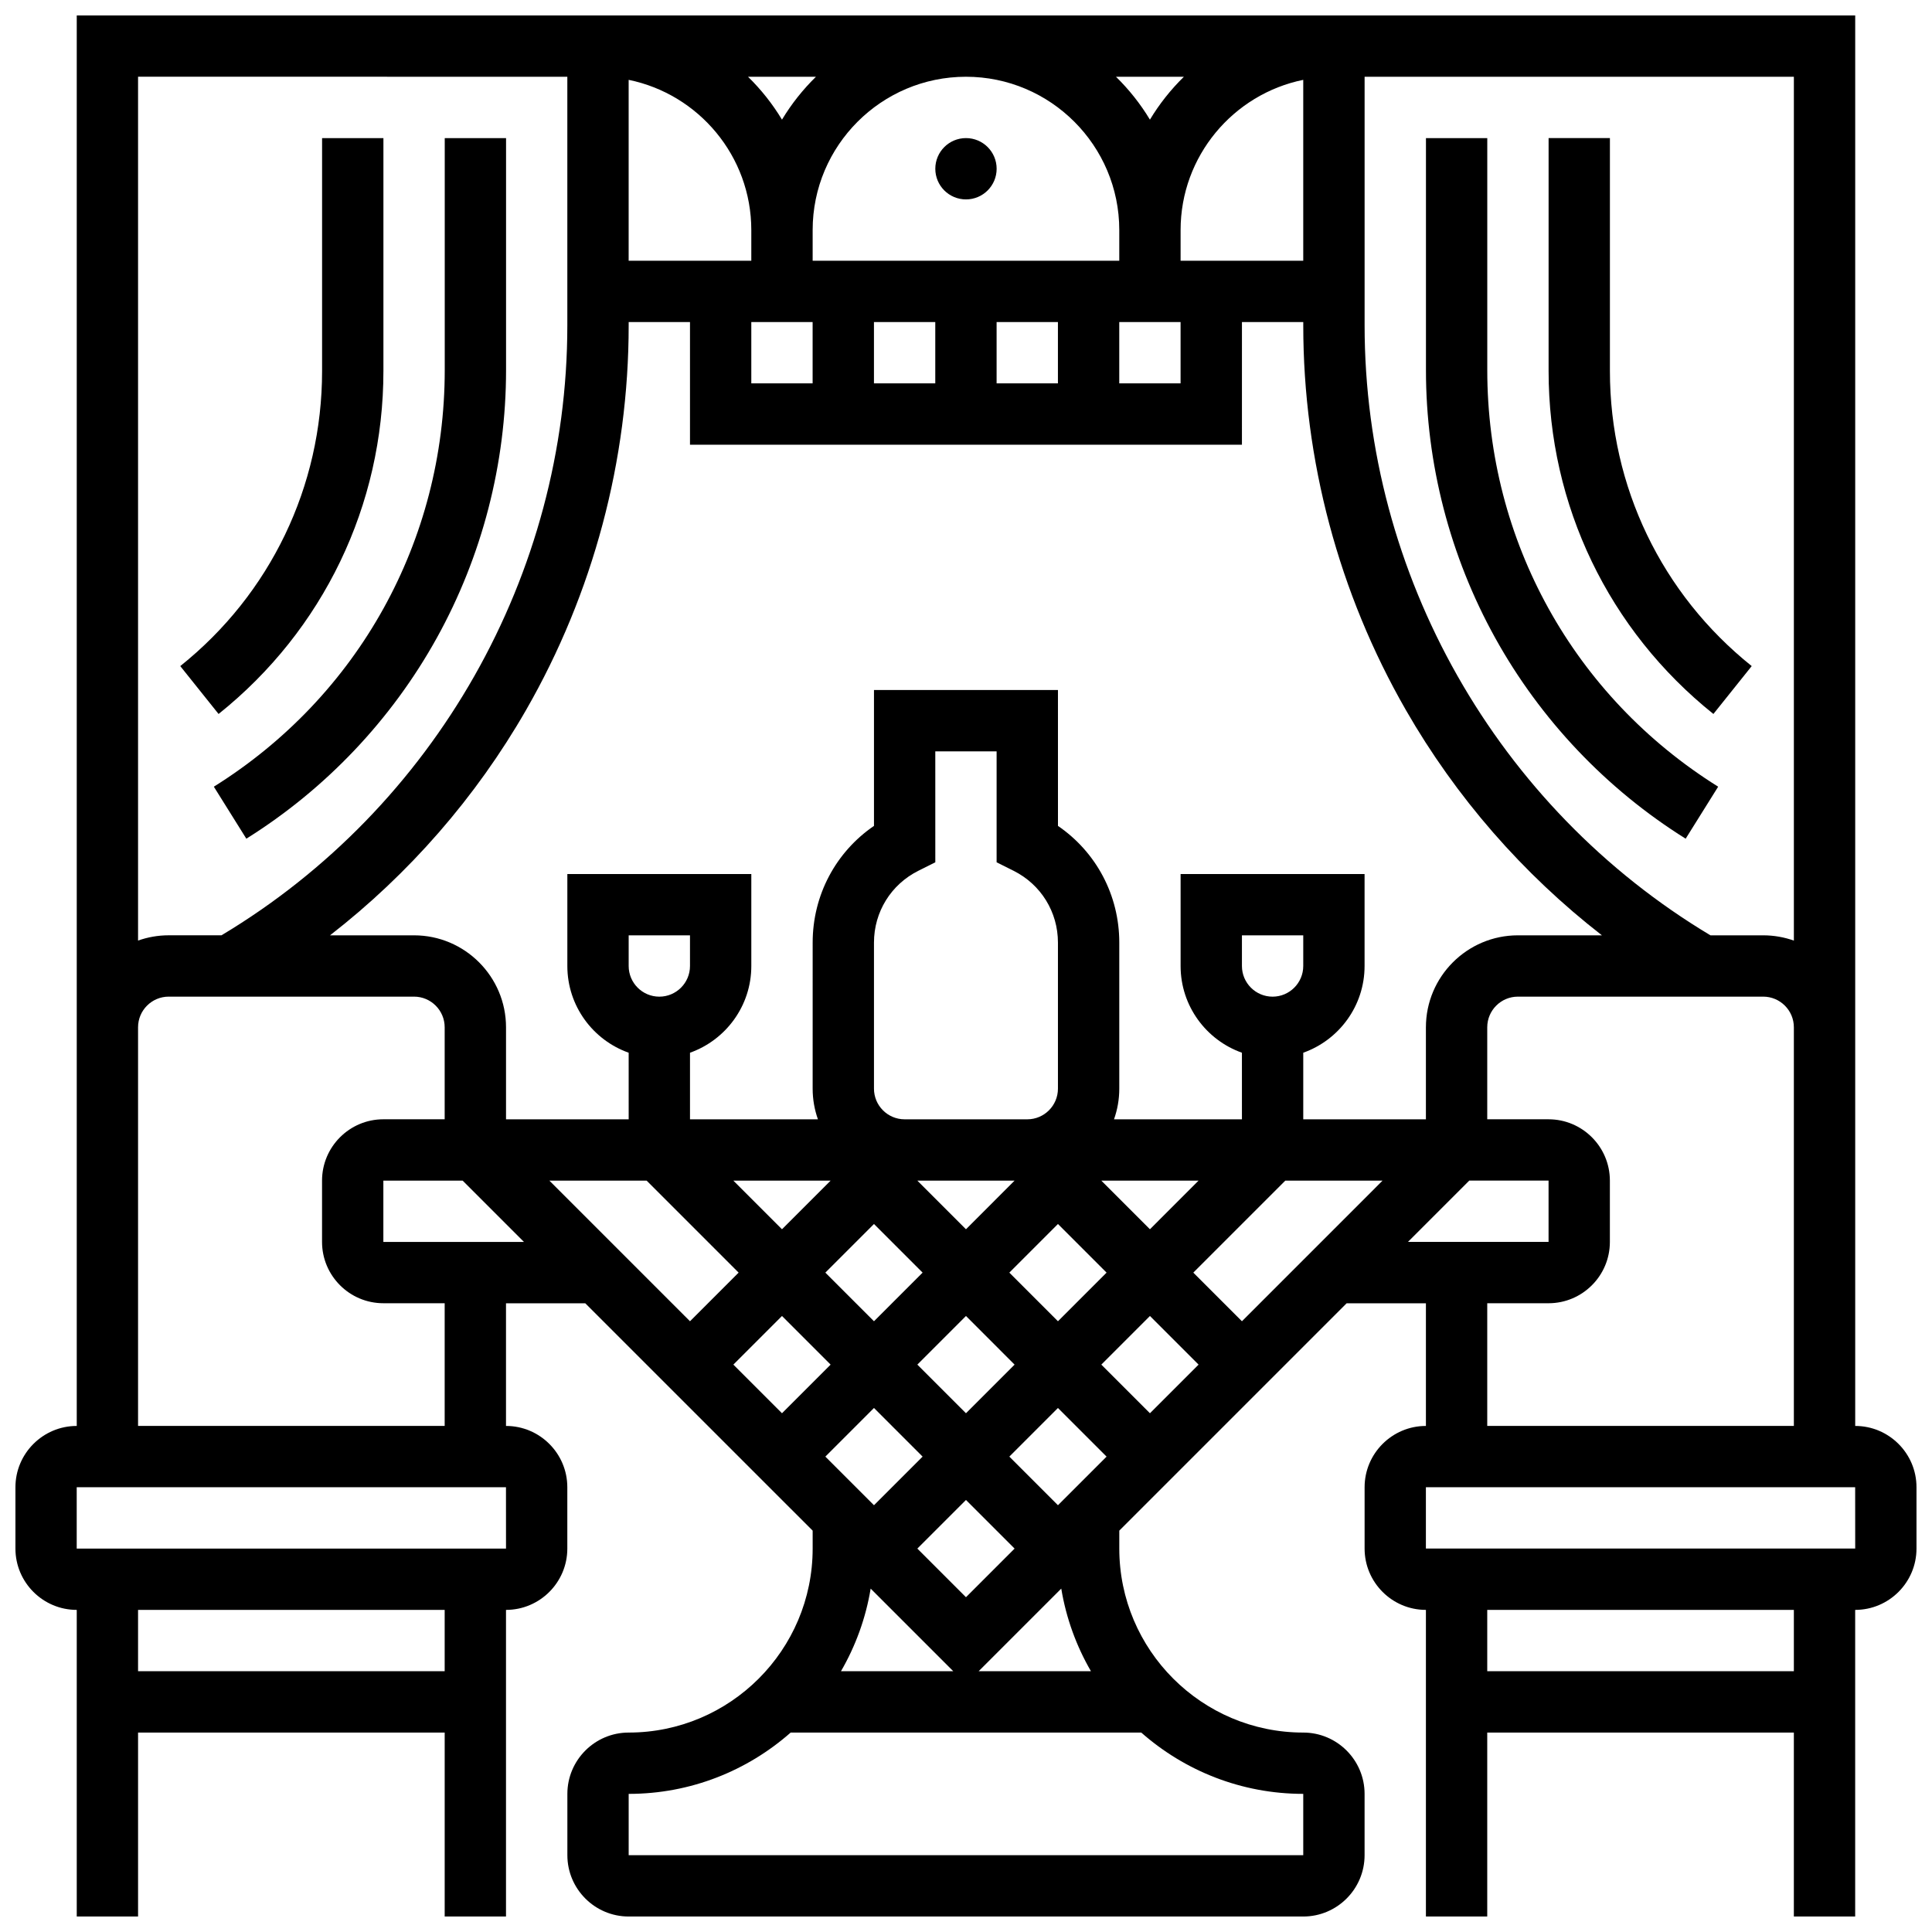 <?xml version="1.0" encoding="UTF-8"?>
<!-- Uploaded to: ICON Repo, www.iconrepo.com, Generator: ICON Repo Mixer Tools -->
<svg width="800px" height="800px" version="1.1" viewBox="144 144 512 512" xmlns="http://www.w3.org/2000/svg">
 <defs>
  <clipPath id="a">
   <path d="m148.09 148.09h503.81v503.81h-503.81z"/>
  </clipPath>
 </defs>
 <path d="m408.12 188.72c0 4.488-3.637 8.125-8.125 8.125s-8.129-3.637-8.129-8.125c0-4.488 3.641-8.125 8.129-8.125s8.125 3.637 8.125 8.125"/>
 <g clip-path="url(#a)">
  <path d="m635.65 521.89v-373.79h-471.31v373.79c-8.961 0-16.25 7.293-16.25 16.25v16.25c0 8.961 7.293 16.25 16.25 16.25v81.258h16.25v-48.754h81.258v48.754h16.25v-81.258c8.961 0 16.25-7.293 16.25-16.25v-16.25c0-8.961-7.293-16.25-16.25-16.25v-32.504h21.012l60.254 60.25v4.758c0 26.883-21.871 48.754-48.754 48.754-8.961 0-16.25 7.293-16.25 16.25v16.25c0 8.961 7.293 16.25 16.25 16.25h178.77c8.961 0 16.25-7.293 16.25-16.25v-16.25c0-8.961-7.293-16.25-16.25-16.25-26.883 0-48.754-21.871-48.754-48.754v-4.762l60.246-60.246h21.012v32.504c-8.961 0-16.25 7.293-16.25 16.25v16.25c0 8.961 7.293 16.25 16.25 16.25v81.258h16.25v-48.754h81.258v48.754h16.25v-81.258c8.961 0 16.25-7.293 16.25-16.25v-16.25c0.008-8.957-7.281-16.25-16.242-16.25zm-16.254-128.62c-2.543-0.902-5.277-1.398-8.125-1.398h-13.984c-56.582-33.879-91.652-95.602-91.652-161.64v-65.883h113.76zm-308.79 6.731v-8.125h16.25v8.125c0 4.481-3.644 8.125-8.125 8.125s-8.125-3.644-8.125-8.125zm65.008 32.504v-38.711c0-8.109 4.508-15.402 11.762-19.027l4.492-2.246-0.004-29.402h16.25v29.398l4.492 2.246c7.254 3.629 11.762 10.918 11.762 19.027v38.715c0 4.481-3.644 8.125-8.125 8.125h-32.504c-4.481 0-8.125-3.644-8.125-8.125zm97.512-32.504v-8.125h16.25v8.125c0 4.481-3.644 8.125-8.125 8.125-4.481 0-8.125-3.644-8.125-8.125zm-84.625 81.258-12.887 12.887-12.887-12.887 12.887-12.887zm-1.395-24.379h25.77l-12.883 12.887zm12.887 35.871 12.883 12.887-12.883 12.887-12.887-12.887zm11.492-11.492 12.883-12.887 12.887 12.887-12.887 12.887zm24.375-24.379h25.77l-12.883 12.887zm-71.738 0-12.887 12.887-12.887-12.887zm-48.758 0 24.379 24.379-12.887 12.887-37.262-37.266zm35.871 35.871 12.887 12.887-12.887 12.887-12.887-12.887zm24.379 24.379 12.887 12.887-12.887 12.883-12.887-12.883zm24.379 24.379 12.883 12.883-12.883 12.887-12.887-12.887zm11.492-11.492 12.883-12.887 12.887 12.887-12.887 12.883zm24.375-24.379 12.887-12.887 12.887 12.887-12.887 12.887zm24.379-24.379 24.379-24.379h25.77l-37.262 37.266zm61.641-65.008v24.379h-32.504v-17.648c9.457-3.356 16.25-12.387 16.25-22.98v-24.379h-48.754v24.379c0 10.594 6.793 19.625 16.25 22.98l0.004 17.648h-33.902c0.902-2.543 1.398-5.277 1.398-8.125v-38.711c0-12.547-6.113-23.984-16.25-30.922l-0.004-36.008h-48.754v36.004c-10.137 6.938-16.25 18.375-16.25 30.922l-0.004 38.715c0 2.848 0.496 5.582 1.398 8.125h-33.902v-17.648c9.457-3.356 16.25-12.387 16.25-22.98v-24.379h-48.754v24.379c0 10.594 6.793 19.625 16.25 22.98l0.004 17.648h-32.504v-24.379c0-13.441-10.934-24.379-24.379-24.379h-22.262c20.965-16.289 38.668-36.578 51.953-59.707 17.789-30.969 27.191-66.219 27.191-101.94v-0.875h16.25v32.504h146.27l0.004-32.504h16.25v0.875c0 35.715 9.402 70.969 27.191 101.94 13.289 23.133 30.992 43.422 51.957 59.707h-22.266c-13.441 0-24.379 10.938-24.379 24.379zm-121.89-251.91c22.402 0 40.629 18.227 40.629 40.629v8.125h-81.258v-8.125c-0.004-22.402 18.223-40.629 40.629-40.629zm89.383 0.82v47.938h-32.504v-8.125c0-19.621 13.98-36.039 32.504-39.812zm-146.27 64.188h16.25v16.25h-16.25zm32.504 0h16.25v16.25h-16.25zm32.504 0h16.25v16.25h-16.25zm32.504 0h16.25v16.25h-16.25zm-97.512-16.25h-32.504v-47.938c18.523 3.773 32.504 20.191 32.504 39.812zm114.64-48.758c-3.457 3.383-6.492 7.199-9 11.367-2.512-4.168-5.543-7.984-9-11.367zm-97.508 0c-3.457 3.383-6.492 7.199-9 11.367-2.512-4.168-5.543-7.984-9-11.367zm-65.887 0v65.883c0 66.039-35.074 127.77-91.652 161.64h-13.984c-2.848 0-5.582 0.496-8.125 1.398v-228.93zm-32.504 422.55h-81.258v-16.25h81.258zm16.254-32.504h-113.77v-16.25h113.76zm-16.254-32.504h-81.258v-105.64c0-4.481 3.644-8.125 8.125-8.125h65.008c4.481 0 8.125 3.644 8.125 8.125v24.379h-16.25c-8.961 0-16.25 7.293-16.25 16.25v16.25c0 8.961 7.293 16.25 16.25 16.25h16.25zm-16.25-48.754v-16.25h21.012l16.25 16.25zm151.03 113.76h-29.758c3.856-6.648 6.57-14.031 7.867-21.891zm92.75 32.504v16.25l-178.77 0.004v-16.25c16.441 0 31.469-6.148 42.93-16.25h92.91c11.461 10.098 26.488 16.246 42.93 16.246zm-56.262-32.504h-29.758l21.891-21.891c1.301 7.859 4.012 15.246 7.867 21.891zm100.26-130.02h21.012v16.25h-37.262zm4.762 32.504h16.25c8.961 0 16.25-7.293 16.25-16.25v-16.25c0-8.961-7.293-16.25-16.25-16.25h-16.25v-24.379c0-4.481 3.644-8.125 8.125-8.125h65.008c4.481 0 8.125 3.644 8.125 8.125v105.64h-81.258zm81.258 97.512h-81.258v-16.25h81.258zm16.254-32.504h-113.77v-16.25h113.76l0.012 16.25h-0.008z"/>
 </g>
 <path d="m540.25 313.07c12.008 21.668 29.461 40.062 50.469 53.191l8.613-13.781c-38.312-23.945-61.188-65.215-61.188-110.4v-61.48h-16.25v61.48c-0.004 24.773 6.344 49.32 18.355 70.988z"/>
 <path d="m598.07 333.21 10.152-12.691c-23.883-19.105-37.578-47.605-37.578-78.191v-61.73h-16.25v61.73c-0.004 35.551 15.918 68.676 43.676 90.883z"/>
 <path d="m200.67 352.48 8.613 13.781c21.008-13.129 38.461-31.523 50.469-53.191 12.012-21.668 18.359-46.215 18.359-70.988v-61.48h-16.25v61.48c-0.004 45.184-22.875 86.453-61.191 110.4z"/>
 <path d="m245.61 242.33v-61.73h-16.254v61.73c0 30.586-13.699 59.082-37.582 78.191l10.152 12.691c27.762-22.207 43.684-55.332 43.684-90.883z"/>
</svg>